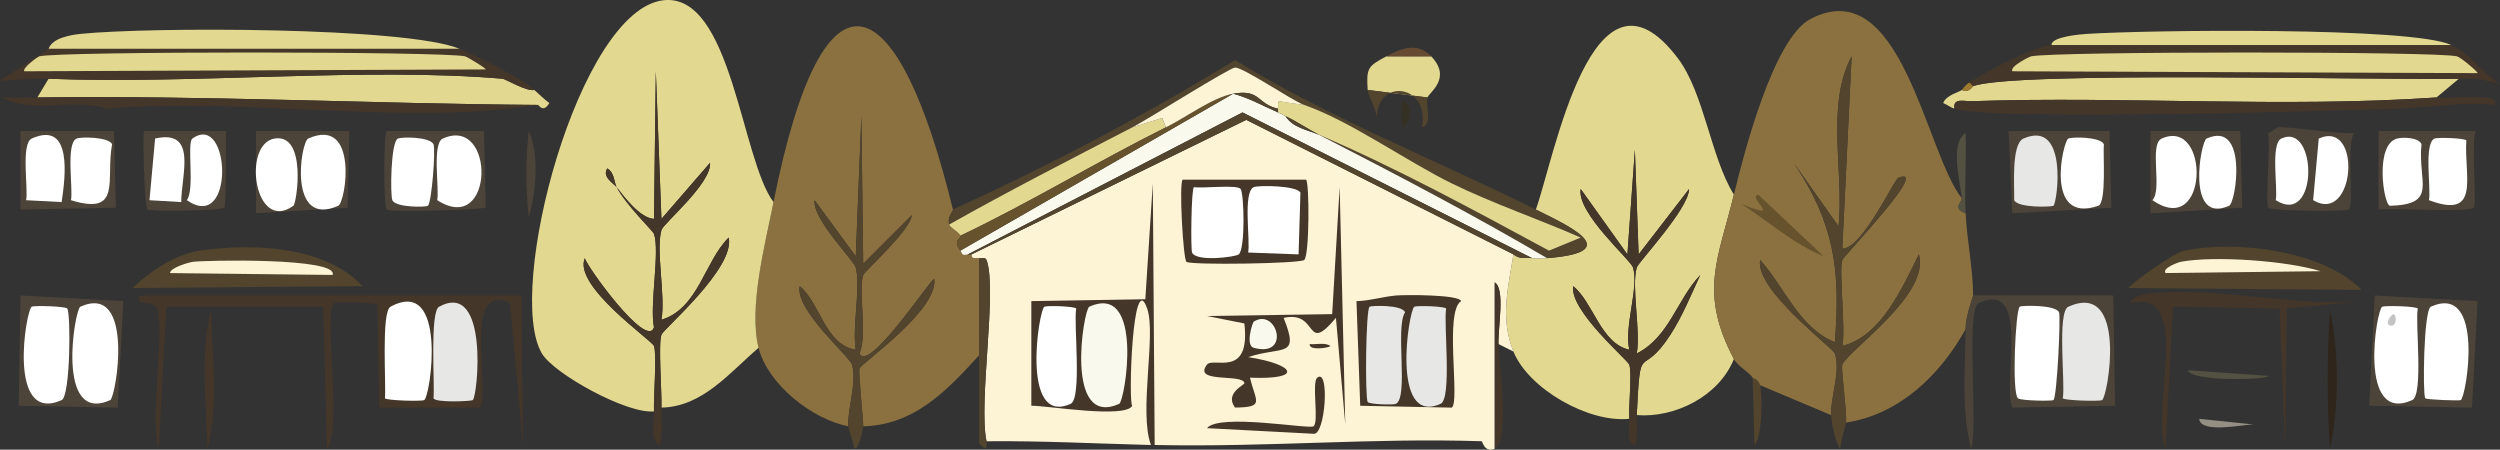 <?xml version="1.0" encoding="UTF-8"?><svg id="Layer_1" xmlns="http://www.w3.org/2000/svg" viewBox="0 0 832.99 149.82"><rect x="0" y="0" width="832.99" height="149.82" fill="#333333" stroke="none"/><defs><style>.cls-1{fill:#4d4439;}.cls-2{fill:#fdf4d6;}.cls-3{fill:#e7e7e5;}.cls-4{fill:#664b32;}.cls-5{fill:#67522e;}.cls-6{fill:#2f251a;}.cls-7{fill:#c4c4c2;}.cls-8{fill:#535142;}.cls-9{fill:#f9f9ee;}.cls-10{fill:#fff;}.cls-11{fill:#52442d;}.cls-12{fill:#938f82;}.cls-13{fill:#8b713f;}.cls-14{fill:#e3d88f;}.cls-15{fill:#9e7a2d;}.cls-16{fill:#443628;}.cls-17{fill:#343124;}</style></defs><g id="Generative_Object"><path class="cls-13" d="M317.5,69.82c.16.64-1.95,2.23-1.25,4.98.28,1.09,3.16,2.35,3.74,3.74.41,1-2.8,1.39,0,4.98.76.97.27,1.79,2.49,1.25h1.25c-.07,1.93,1.71.95,2.49,1.25.06,10.77-.08,21.6,0,32.37-10.55,11.58-21.49,23.23-38.6,23.66.1-1.41-1.69-18.31-1.25-19.3.85-1.89,26.42-19.54,24.9-29.88-2,1.25-21.91,31.42-24.9,24.9,2.76-6.3-.51-21.05,1.25-26.15.42-1.21,15.79-14.96,16.19-19.92l-16.19,16.19-.62-49.18-1.87,46.69-13.7-18.68c-.89,6.14,13.04,19.98,13.7,22.41,1.73,6.45-1.28,20.04,0,27.39-10.2-1.54-11.95-15.8-18.68-21.17-1.55,8.08,16.61,23.33,17.43,26.15,1.72,5.91-1.63,15.12-1.25,20.54-12.14-2.39-26.8-13.98-29.88-26.15-3.38-13.36,2.2-34.61,4.98-48.56,16.98-85.26,41.81-71.33,59.77,2.49h0Z"/><path class="cls-11" d="M287.62,142.04c-.05.72-1.34,7.89-3.11,7.47.03-2.23-1.77-6.15-1.87-7.47-.38-5.42,2.97-14.63,1.25-20.54-.82-2.82-18.98-18.07-17.43-26.15,6.73,5.37,8.48,19.62,18.68,21.17-1.28-7.36,1.73-20.95,0-27.39-.65-2.43-14.58-16.27-13.7-22.41l13.7,18.68,1.87-46.69.62,49.18,16.19-16.19c-.4,4.96-15.77,18.71-16.19,19.92-1.75,5.1,1.51,19.85-1.25,26.15,2.99,6.52,22.91-23.65,24.9-24.9,1.52,10.34-24.05,27.99-24.9,29.88-.44.99,1.35,17.89,1.25,19.3h-.01Z"/><path class="cls-14" d="M257.74,67.33c-2.78,13.95-8.36,35.2-4.98,48.56-9.51,8.07-18.58,19.67-32.37,19.92.18-5.15-1.1-21.1,0-24.28.65-1.89,24.63-22.24,22.41-32.37-8.04,7.91-10.11,23.68-22.41,27.39,1.43-7.72-1.92-23.27,0-29.88.65-2.24,16.76-15.59,16.19-22.41l-16.19,18.68-1.87-49.18-.62,49.18c-4.59-.23-9.93-7.32-12.45-10.58-.83-1.55-.71-4.93-3.11-6.23-1.84,2.8,2.18,5.01,3.11,6.23,3.34,6.24,12.12,14.6,12.45,15.56,2.03,5.91-1.51,23.76,0,31.13-2.33,7.56-22.65-20.62-23.03-23.03-4.06,9.21,22.39,27.43,23.03,29.26,1.02,2.92-.19,17.06,0,21.79-8.97.93-33.31-12.47-37.35-19.3C168.2,96.92,192.79,3.41,221.01.09c22.78-2.68,25.97,53.13,36.73,67.24Z"/><path class="cls-16" d="M220.39,135.81c-.14,4.1.61,8.45-.62,12.45-3.36-1.29-1.75-8.28-1.87-11.21-.19-4.72,1.02-18.87,0-21.79-.64-1.83-27.1-20.05-23.03-29.26.38,2.42,20.71,30.6,23.03,23.03-1.51-7.37,2.03-25.22,0-31.13-.33-.96-9.11-9.32-12.45-15.56,2.52,3.27,7.86,10.36,12.45,10.58l.62-49.18,1.87,49.18,16.19-18.68c.57,6.82-15.53,20.17-16.19,22.41-1.92,6.61,1.43,22.16,0,29.88,12.3-3.71,14.37-19.48,22.41-27.39,2.22,10.13-21.76,30.48-22.41,32.37-1.1,3.18.18,19.13,0,24.28v.02Z"/><path class="cls-16" d="M205.44,62.35c-.94-1.21-4.95-3.42-3.11-6.23,2.4,1.3,2.28,4.67,3.11,6.23Z"/><path class="cls-14" d="M178.05,29.98c1.62,1.46,3.23,3.05,4.98,4.36-2.04,3.49-3.55.59-3.74.62-55.4-.39-111.49-3.23-166.85-2.49l3.74-6.23c48.15,1.9,105.95-3.91,151.28,0,.94.08,7.98,4.33,10.58,3.74h.01Z"/><path class="cls-14" d="M153.15,16.28H16.19c1.19-3.68,7.6-4.67,10.58-4.98,22.81-2.36,108.83-2.37,126.38,4.98Z"/><path class="cls-16" d="M12.45,32.47c55.36-.74,111.45,2.1,166.85,2.49-43.82,7.02-98.81-2.67-143.81,1.25-11.28-3.87-24.5,2.01-34.86-3.74,3.94-.04,7.9.05,11.83,0h-.01Z"/><path class="cls-16" d="M70.35,103.44c.25,15.02,2.66,31.31-1.25,46.07-.27-14.77-2.63-31.66,1.25-46.07Z"/><path class="cls-1" d="M176.18,43.67c3.59,7.87,2.42,20.56,0,28.64-1.04-9.43-1.04-19.2,0-28.64Z"/><path class="cls-16" d="M153.15,16.28c5.89,2.47,20.53,9.76,24.9,13.7-2.6.59-9.64-3.65-10.58-3.74-45.33-3.91-103.13,1.9-151.28,0-5.47-.22-10.78.53-16.19.62l16.19-10.58h136.96Z"/><path class="cls-14" d="M13.07,18.77c6.88-1.72,134.42-1.68,141.94,0,.52.12,7.06,4.01,6.85,4.36l-153.77.62c-.7-1.2,4.64-4.89,4.98-4.98h0Z"/><path class="cls-16" d="M46.69,98.46h127l.62,50.43-4.36-47.94c-16.01-7.17-6.54,27.81-9.96,34.86h-33.62l-.62-34.24c-.52-.74-13-1.11-14.32-.62-3.86,1.41,2.79,42.3-2.49,48.56l-1.25-47.31h-52.29l-2.49,47.31c-3.28-9.27,2.28-40.17-.62-46.69-1.47-3.29-7.69-.16-5.6-4.36Z"/><path class="cls-10" d="M130.11,102.19c19.22-10.37,13.34,30.18,11.21,31.13-1.03.46-12.54.13-13.07-.62.47-4.59-1.31-28.79,1.87-30.51h0Z"/><path class="cls-3" d="M146.3,102.19c16.72-9.03,12.89,29.93,11.21,31.13-.53.38-12.46.93-13.07-.62.47-4.59-1.31-28.79,1.87-30.51h0Z"/><path class="cls-11" d="M66.61,83.52c17.27-2.58,41.67-1.65,54.16,11.83l-76.57.62c5.84-5.66,14.25-11.23,22.41-12.45Z"/><path class="cls-2" d="M64.12,87.25c3.77-.55,48.98-1.51,46.69,4.36l-54.16-.62c.03-1.83,6.46-3.59,7.47-3.74Z"/><polygon class="cls-1" points="6.85 98.46 41.09 100.33 39.22 135.81 6.23 135.19 6.85 98.46"/><path class="cls-10" d="M10.58,102.19c.98-.44,11.28-.15,11.83.62,1.22,1.72,1.05,29.21-1.87,30.51-18.35,8.15-11.85-30.29-9.96-31.13Z"/><path class="cls-10" d="M26.77,102.19c18.34-8.19,11.85,30.29,9.96,31.13-18.34,8.19-11.85-30.29-9.96-31.13Z"/><polygon class="cls-1" points="6.85 43.67 37.98 43.67 38.6 69.2 6.85 69.82 6.85 43.67"/><path class="cls-10" d="M25.52,46.16c1.23-.55,10.45-.66,11.83,1.87-2.23,11.9,3.5,23.94-13.7,18.68.77-3.79-1.82-18.9,1.87-20.54h0Z"/><path class="cls-10" d="M10.58,46.16c13.78-6.16,11.13,13.28,9.96,21.17l-11.83-.62c.77-3.79-1.82-18.9,1.87-20.54h0Z"/><path class="cls-1" d="M128.87,43.67h32.37l.62,25.52c-4.15.84-31.65,1.58-33,.62-1.07-.76-1.07-25.39,0-26.15h.01Z"/><path class="cls-10" d="M147.55,46.16c17.65-7.88,17.28,32.85-1.87,20.54.77-3.79-1.82-18.9,1.87-20.54Z"/><path class="cls-10" d="M132.6,46.16c1.23-.55,10.45-.66,11.83,1.87.78,1.76-.6,19.64-1.87,20.54-.67.48-10.71.65-11.83-1.87-.71-1.6-.59-19.45,1.87-20.54Z"/><polygon class="cls-1" points="85.29 43.67 116.42 43.67 115.8 69.2 85.29 71.06 85.29 43.67"/><path class="cls-10" d="M102.72,46.16c16.8-7.5,12.58,21.24,9.96,22.41-16.8,7.5-12.58-21.24-9.96-22.41Z"/><path class="cls-10" d="M91.52,46.16c10.84-1.71,7.35,21.61,6.23,22.41-13.02,9.3-17.16-20.69-6.23-22.41Z"/><path class="cls-1" d="M47.94,43.67h27.39c-.2,3.67.12,24.48-.62,25.52s-24.48,1.36-25.52.62-1.65-22.74-1.25-26.15h0Z"/><path class="cls-10" d="M51.67,46.16c14.27-3.2,8.73,12.13,8.72,21.17l-10.58-.62,1.87-20.54h0Z"/><path class="cls-10" d="M64.12,46.16c12.73-9.11,14.3,31.77-1.87,20.54,2.75-3.57-.09-19.14,1.87-20.54Z"/><path class="cls-11" d="M586.45,128.34c.77,2.8.88,17.07-1.87,19.92l-.62-22.41c.08.15,1.91.39,2.49,2.49Z"/><path class="cls-14" d="M577.73,64.84c-5.26,21.61-11.74,32.46,0,54.79-5.06,12.51-19.76,19.68-32.37,18.68,1.29-26.2,1.08-11.16,11.21-26.77,3.97-6.12,6.88-13.31,9.96-19.92-7.76,8.12-10.38,20.78-21.17,26.15,1.37-7.42-1.85-22.29,0-28.64.51-1.75,17.37-19.61,17.43-26.15l-16.81,21.79-1.25-34.86-2.49,34.86-15.56-21.79c-1.44,7.97,16.7,23.68,17.43,26.15,2.02,6.78-3.03,19.7-1.25,27.39-9.46-2.03-11.96-15.76-18.68-21.17-1.33,8.05,18.15,24.6,18.68,26.15.94,2.74-.25,13.81,0,18.05-13.53,1.39-33.49-9.9-38.6-22.41-4.49-11.01-1.77-21.28,0-32.37,2.2,1.74,3.88,1.02,6.23,1.25,1.56.15,3.41.12,4.98,0,26.59-2.07,6.72-10.98-3.74-16.19,6.09-16.76,18.86-88.03,47.31-50.43,8.81,11.64,10.94,32.97,18.68,45.45h0Z"/><path class="cls-16" d="M545.36,138.3c-.16,3.25.62,6.86-.62,9.96-3.26-.47-1.73-6.37-1.87-8.72-.25-4.24.94-15.31,0-18.05-.53-1.54-20.01-18.1-18.68-26.15,6.71,5.41,9.22,19.14,18.68,21.17-1.78-7.7,3.26-20.61,1.25-27.39-.74-2.47-18.87-18.18-17.43-26.15l15.56,21.79,2.49-34.86,1.25,34.86,16.81-21.79c-.06,6.54-16.92,24.39-17.43,26.15-1.85,6.35,1.37,21.21,0,28.64,10.79-5.37,13.4-18.02,21.17-26.15-3.08,6.62-5.99,13.8-9.96,19.92-10.13,15.61-9.91.57-11.21,26.77h0Z"/><path class="cls-13" d="M653.69,66.08c.1,1.13-3.33,3.38,1.25,4.98.43,8.98,2.47,18.48,2.49,27.39,0,.64-2.46,6.47-2.49,11.21-8.43,15.26-22.14,28.49-39.84,31.13.32-3.68-1.78-18.08-1.25-19.3,2.16-4.95,29.32-23.28,25.52-36.73-5.58,11.17-12.51,27.24-25.52,30.51,1.2-4.87-1.21-25.65,0-28.64.66-1.62,29.69-31.67,18.68-27.39-1.42.55-11.85,23.42-18.68,23.66l3.11-64.12c-8.72,16.21-2.48,38.59-4.36,56.65l-14.94-21.17c13.54,20.2,15.64,35.62,13.7,59.77-12.07-4.93-16.76-18.48-24.9-27.39-1.78,9.89,24.23,29.22,24.9,31.13,2.02,5.72-1.52,14.9-1.25,20.54l-23.66-9.96c-.58-2.1-2.41-2.34-2.49-2.49-.96-1.75-4.96-3.82-6.23-6.23-11.74-22.32-5.26-33.17,0-54.79,3.33-13.7,13.15-52.05,25.52-58.52,30.3-15.86,38.31,44.54,50.43,59.77h0Z"/><path class="cls-11" d="M615.09,140.79c-.13,1.5-1.94,6.24-1.87,8.72-1.76-1.86-3.01-8.99-3.11-11.21-.27-5.64,3.27-14.82,1.25-20.54-.67-1.91-26.68-21.24-24.9-31.13,8.14,8.91,12.83,22.46,24.9,27.39,1.95-24.15-.16-39.57-13.7-59.77l14.94,21.17c1.88-18.07-4.37-40.45,4.36-56.65l-3.11,64.12c6.82-.23,17.25-23.1,18.68-23.66,11.02-4.28-18.02,25.77-18.68,27.39-1.21,2.99,1.2,23.77,0,28.64,13.01-3.27,19.94-19.34,25.52-30.51,3.79,13.45-23.37,31.78-25.52,36.73-.53,1.22,1.56,15.62,1.25,19.3h-.01Z"/><path class="cls-5" d="M585.83,64.84l21.79,20.54c-9.96-4.01-18.58-11.76-27.39-17.43,14.78,6.1,1.52-2.24,5.6-3.11h0Z"/><path class="cls-11" d="M511.74,69.82c10.45,5.2,30.33,14.12,3.74,16.19-24.71-14.54-50.47-27.99-75.95-41.09,26.19,11.26,51.51,25.06,76.57,38.6l10.58-4.36c-14.13-6.23-29.09-11.27-42.96-18.05-15.03-7.36-33.95-20.88-49.18-26.15-4.07-1.45-20.34-12.59-23.03-12.45-1.98.1-28.94,17.18-34.24,19.92-20.42,10.58-40.97,21.09-61.01,32.37-.7-2.75,1.4-4.34,1.25-4.98,32.27-14.74,63.76-31.27,94.01-49.8,31.89,19.56,67,33.27,100.23,49.8h-.01Z"/><path class="cls-14" d="M476.88,18.77c6.99,7.33-.74,12.08-1.25,13.7l-19.92-2.49c-.49-7.32.05-7.93,6.23-11.21h14.94Z"/><path class="cls-11" d="M475.63,32.47c-.78,2.5,1.93,8.99-1.87,9.96,2.84-14.72-15.69-16.54-14.94-2.49.11-3.1-2.97-7.77-3.11-9.96l19.92,2.49h0Z"/><path class="cls-4" d="M476.88,18.77h-14.94c4.41-2.34,10.08-5.1,14.94,0Z"/><path class="cls-17" d="M467.54,33.71c3.43.46,2.27,7.5,0,8.72-1.03-2.4-1.03-6.28,0-8.72Z"/><path class="cls-9" d="M425.83,37.45c1.23.53,1.8.91,2.49,1.25,2.45,3.9,7.42,4.6,11.21,6.23,25.48,13.1,51.25,26.54,75.95,41.09-1.57.12-3.42.15-4.98,0l-96.5-48.56-91.52,47.31c-2.22.54-1.73-.28-2.49-1.25l90.89-52.29c5.25,1.37,9.99,4.09,14.94,6.23h0Z"/><path class="cls-14" d="M388.48,42.43c-23.07,11.47-45.19,25.04-68.48,36.11-.57-1.38-3.45-2.64-3.74-3.74,20.04-11.29,40.59-21.8,61.01-32.37l9.96-3.11s1.25,3.11,1.25,3.11Z"/><path class="cls-5" d="M410.89,31.22l-90.89,52.29c-2.8-3.59.41-3.98,0-4.98,23.3-11.07,45.41-24.64,68.48-36.11,6.57-3.27,15.71-10.03,22.41-11.21h0Z"/><path class="cls-14" d="M434.55,34.96c15.23,5.27,34.15,18.79,49.18,26.15,13.86,6.79,28.82,11.82,42.96,18.05l-10.58,4.36c-25.06-13.54-50.39-27.34-76.57-38.6-3.77-1.94-7.14-4.26-11.21-6.23-.69-.33-1.26-.72-2.49-1.25v-1.25c.13.03-.32-2.73.62-2.49,2.7.67,7.71,1.11,8.09,1.25h0Z"/><path class="cls-2" d="M434.55,34.96c-.39-.13-5.4-.57-8.09-1.25-.95-.24-.5,2.52-.62,2.49-7.04-1.5-5.72-6.6-14.94-4.98-6.7,1.17-15.84,7.94-22.41,11.21l-1.25-3.11-9.96,3.11c5.3-2.74,32.26-19.82,34.24-19.92,2.69-.14,18.97,11.01,23.03,12.45Z"/><path class="cls-16" d="M384.74,148.26c-.41,0-.83,0-1.25,0-4.1-11.06,1.81-36.68-1.25-45.45-4.9-14.06-6.33,31.77-4.98,32.37-2.26,4.37-28.57-.08-33.62,0v-34.86l37.98-.62,2.49-38.6.62,87.16h.01Z"/><path class="cls-9" d="M362.95,102.19c18.4-8.22,11.9,31.51,9.96,32.37-18.4,8.22-11.9-31.51-9.96-32.37Z"/><path class="cls-10" d="M348.01,102.19c.94-.42,10.03-.16,10.58.62-.94,4.65,2.03,30.01-1.87,31.75-16.73,7.49-10.6-31.53-8.72-32.37h.01Z"/><path class="cls-2" d="M504.27,84.76c-1.77,11.09-4.49,21.36,0,32.37l-4.98-2.49c-.2-5.55,2.3-18.42-1.25-20.54v55.41c-3.49,1.42-4.06-2.48-4.36-2.49-36.16-1.2-70.85,2.04-108.95,1.25l-.62-87.16-2.49,38.6-37.98.62v34.86c5.04-.08,31.36,4.37,33.62,0-1.35-.6.08-46.43,4.98-32.37,3.06,8.77-2.85,34.38,1.25,45.45-18.02-.45-36.44-1.43-54.79-1.25-2.77-12.85,3.68-50.56,0-60.39-.42-1.12-1.87-.39-2.49-.62-.78-.29-2.56.68-2.49-1.25l91.52-44.82,89.03,44.82Z"/><path class="cls-11" d="M328.71,147.02c-.13,0,.45,2.04-.62,2.49l-1.87-1.87c-.05-9.75.07-19.52,0-29.26-.08-10.77.06-21.6,0-32.37.62.23,2.07-.5,2.49.62,3.68,9.83-2.77,47.54,0,60.39h0Z"/><path class="cls-16" d="M499.29,114.64c.2,5.65,3.91,32.6-1.25,34.86v-55.41c3.55,2.13,1.05,14.99,1.25,20.54h0Z"/><path class="cls-11" d="M510.5,86.01c-2.35-.22-4.03.49-6.23-1.25l-89.03-44.82-91.52,44.82h-1.25l91.52-47.31,96.5,48.56h.01Z"/><path class="cls-16" d="M438.9,125.85c4.21-3.48,2.74,19.4-1.25,18.68l-35.49-1.87c4.09-5.02,34.06.43,35.49-.62,1.93-1.42-.69-14.59,1.25-16.19Z"/><path class="cls-16" d="M436.41,114.64c2.2.24,4.96-.65,6.85.62.01.61-7.37,1.74-6.85-.62Z"/><path class="cls-16" d="M446.37,62.35l1.87,79.06-3.11-35.49c-10.57,12.56-5.53-2.66-17.43,0,5.5,13.65-.47,9.27-11.83,13.07,15.41,2.36,18.98,7.58.62,6.85,1.88,8.03,5.13,9.83-4.98,9.96-3.56-4.72,3.14-7.55,3.11-8.09-.16-3.36-17.43.2-12.45-6.23,2.05-2.64,14.59,4.78,12.45-13.7l-12.45-2.49,41.71-.62,2.49-42.33h0Z"/><path class="cls-9" d="M417.74,107.17c7.65-4.87,12.59,12.15,0,8.72-2.88-.79-.4-8.46,0-8.72Z"/><path class="cls-16" d="M465.05,98.46c3.05-.26,21.17-.35,21.79,1.87-5.65,3.41-.28,33.48-3.11,35.49l-30.51-.62-1.25-34.86c4.26-.07,8.99-1.52,13.07-1.87h0Z"/><path class="cls-3" d="M471.28,102.19c.94-.42,10.03-.16,10.58.62-.94,4.65,2.03,30.01-1.87,31.75-16.73,7.49-10.6-31.53-8.72-32.37h.01Z"/><path class="cls-3" d="M456.34,102.19c.49-.35,10.71-.78,11.83,1.87-3.37,4.91,1.29,28.55-3.11,30.51-.89.4-8.77.17-9.34-.62-.92-1.3-.67-30.83.62-31.75h0Z"/><path class="cls-16" d="M394.08,59.86h41.09c1.14.81,1.17,25.35-.62,26.77-1.54,1.22-37.62,1.76-39.22.62-1.12-.79-2.55-26.47-1.25-27.39Z"/><path class="cls-10" d="M397.81,62.35c2.79.49,14.46-.93,15.56.62,1.18,1.66,1.6,19.9-.62,21.79-.98.84-14.13,2.62-15.56-.62-.49-1.1-.27-21.16.62-21.79Z"/><path class="cls-10" d="M417.74,62.35c1.43-.64,14.47-.59,15.56,1.87l-.62,20.54-16.81-.62c.8-3.91-1.85-20.13,1.87-21.79Z"/><path class="cls-11" d="M425.83,36.2v1.25c-4.96-2.13-9.69-4.85-14.94-6.23,9.22-1.62,7.9,3.48,14.94,4.98Z"/><path class="cls-11" d="M439.53,44.92c-3.79-1.63-8.76-2.32-11.21-6.23,4.07,1.96,7.44,4.29,11.21,6.23Z"/><path class="cls-14" d="M819.29,26.24l-7.47,6.23c-51.54,3.52-103.43-.5-155.02,1.25-2.28.08-6.15-1.26-5.6,2.49-1.23-.37-2.46-1.37-3.74-1.87,1.01-2.69,5.27-3.6,6.23-4.36,2.45,1.06,3.55-1.17,3.74-1.25,13.3-5.13,135.82-1.95,161.87-2.49h-.01Z"/><path class="cls-14" d="M816.8,15.03h-133.23c-.25-2.88,10.16-3.63,11.83-3.74,19.77-1.28,108.53-2.45,121.4,3.74h0Z"/><path class="cls-16" d="M712.83,98.46c18.9-4.27,53.47,4.26,74.08,1.87l-24.9,2.49-.62,46.69-1.87-46.69-35.49-.62-2.49,47.31c-5.17-12.33,9.19-53.2-11.21-48.56-1.32-.63,2.32-2.45,2.49-2.49h.01Z"/><path class="cls-16" d="M811.82,32.47c1.37.75,22.66-2.02,19.3,2.49-10.73-1.18-21.71.89-32.37,1.25-22.22.73-134.2,4.07-147.55,0-.54-3.75,3.32-2.41,5.6-2.49,51.59-1.74,103.47,2.27,155.02-1.25Z"/><path class="cls-6" d="M776.33,103.44c3.1,13.94,3.1,32.13,0,46.07-1.04-15.27-1.04-30.79,0-46.07Z"/><path class="cls-8" d="M654.93,71.06c-4.57-1.6-1.14-3.85-1.25-4.98-.51-5.49-4.13-18.15,1.25-21.79.31,8.89-.42,17.9,0,26.77Z"/><path class="cls-8" d="M729.02,123.36l26.77,1.87c0,1.38-26,1.98-26.77-1.87Z"/><path class="cls-12" d="M732.75,139.55l18.05,1.87c-3.68.04-17.56,3.16-18.05-1.87Z"/><path class="cls-16" d="M683.57,15.03h133.23c6.07,2.92,10.58,9.34,16.19,13.07-5.13-1.64-8.2-1.98-13.7-1.87-26.04.54-148.57-2.64-161.87,2.49l-1.25-1.25c6.73-4.26,21.22-11.77,27.39-12.45h.01Z"/><path class="cls-15" d="M657.42,28.73c-.18.07-1.29,2.31-3.74,1.25.41-.32.79-1.41,2.49-2.49l1.25,1.25h0Z"/><path class="cls-14" d="M676.72,18.77c8.05-1.69,135.05-1.7,141.94,0,1.21.3,7.12,5.25,6.85,5.6l-155.02-.62c-.9-1.68,5.84-4.9,6.23-4.98h0Z"/><path class="cls-1" d="M654.93,109.66c.03-4.74,2.49-10.57,2.49-11.21h46.69l.62,36.73-34.24.62c-3.41-8.22,6.41-42.74-11.21-34.86-4.37,1.96-.1,41.97-2.49,48.56-3.33-12.32-1.96-27.08-1.87-39.84h.01Z"/><path class="cls-3" d="M689.17,102.19c19.95-8.9,13.15,30.26,11.21,31.13-1.03.46-12.54.13-13.07-.62.93-4.64-2.01-28.78,1.87-30.51h-.01Z"/><path class="cls-10" d="M672.99,102.19c.64-.46,11.94-.69,13.07,1.87.61,1.37-.67,28.41-1.87,29.26-.48.34-10.87.23-11.83-.62-2.08-1.86-.81-29.49.62-30.51h.01Z"/><path class="cls-11" d="M727.77,83.52c17.24-3.55,45.99-.18,59.14,13.07l-77.82-.62c2.95-3.03,15.44-11.79,18.68-12.45Z"/><path class="cls-2" d="M726.53,87.25c11.32-2.15,35.65-.33,46.69,3.11l-51.67.62c-1.28-1.7,4.56-3.65,4.98-3.74h0Z"/><path class="cls-1" d="M792.52,43.67h32.37c-1.6,4.16.42,24.06-.62,25.52-1.18,1.67-27.42.03-31.75.62v-26.15h0Z"/><path class="cls-10" d="M811.19,46.16c.94-.42,10.03-.16,10.58.62-.8,11.87,4.97,26.49-12.45,19.92.77-3.79-1.81-18.91,1.87-20.54Z"/><path class="cls-10" d="M798.74,46.16c1.91-.49,7.09-.41,8.09,1.87-1.32,12.69,5.73,20.1-10.58,20.54-2.1-.72-5.05-20.49,2.49-22.41Z"/><polygon class="cls-1" points="716.56 43.67 746.45 43.67 747.07 69.2 716.56 71.06 716.56 43.67"/><path class="cls-10" d="M720.3,46.16c16.09-7.18,15.82,33.64-3.11,20.54,3.4-3.66-1.23-18.61,3.11-20.54Z"/><path class="cls-10" d="M735.24,46.16c13.83-6.2,9.87,21.35,7.47,22.41-14.44,6.42-9.5-21.5-7.47-22.41Z"/><polygon class="cls-1" points="669.25 43.67 702.87 43.67 703.49 69.2 670.5 71.06 669.25 43.67"/><path class="cls-10" d="M689.17,46.16c1.23-.55,10.45-.66,11.83,1.87-.34,3.03.95,19.57-1.87,20.54-18.1,6.24-11.76-21.61-9.96-22.41Z"/><path class="cls-3" d="M674.23,46.16c15.04-6.57,11.24,21.5,9.96,22.41-.54.38-11.82.8-13.07-1.87.14-4.28-1.08-18.72,3.11-20.54Z"/><path class="cls-1" d="M758.9,42.43c1.13-.61,21.77,2.5,25.52,1.87-2.91,4.03.21,24.05-1.87,25.52-1.09.77-26,.47-26.77-.62-1.01-1.42.75-21.13,0-24.9,1.32-.39,2.27-1.41,3.11-1.87h.01Z"/><path class="cls-10" d="M772.6,46.16c14.57-6.53,12.19,28.92-1.87,20.54,0,0,1.87-20.54,1.87-20.54Z"/><path class="cls-10" d="M760.14,46.16c12.07-5.61,12.46,29.61-1.87,20.54.78-3.84-1.83-18.83,1.87-20.54Z"/><polygon class="cls-1" points="791.27 98.46 825.51 100.33 823.65 135.81 789.4 135.19 791.27 98.46"/><path class="cls-10" d="M809.95,102.19c18.18-8.12,11.81,30.22,9.96,31.13-.53.26-11.49-.14-11.83-.62-.88-1.25-.55-29.42,1.87-30.51Z"/><path class="cls-10" d="M793.76,102.19c1.19-.43,11.28-.16,11.83.62-.93,4.64,2.01,28.78-1.87,30.51-18.25,8.15-11.9-30.42-9.96-31.13Z"/><path class="cls-7" d="M797.5,104.68c1.27.4,1.06,4.63-1.25,3.74-1.89-.74.81-3.87,1.25-3.74Z"/></g></svg>